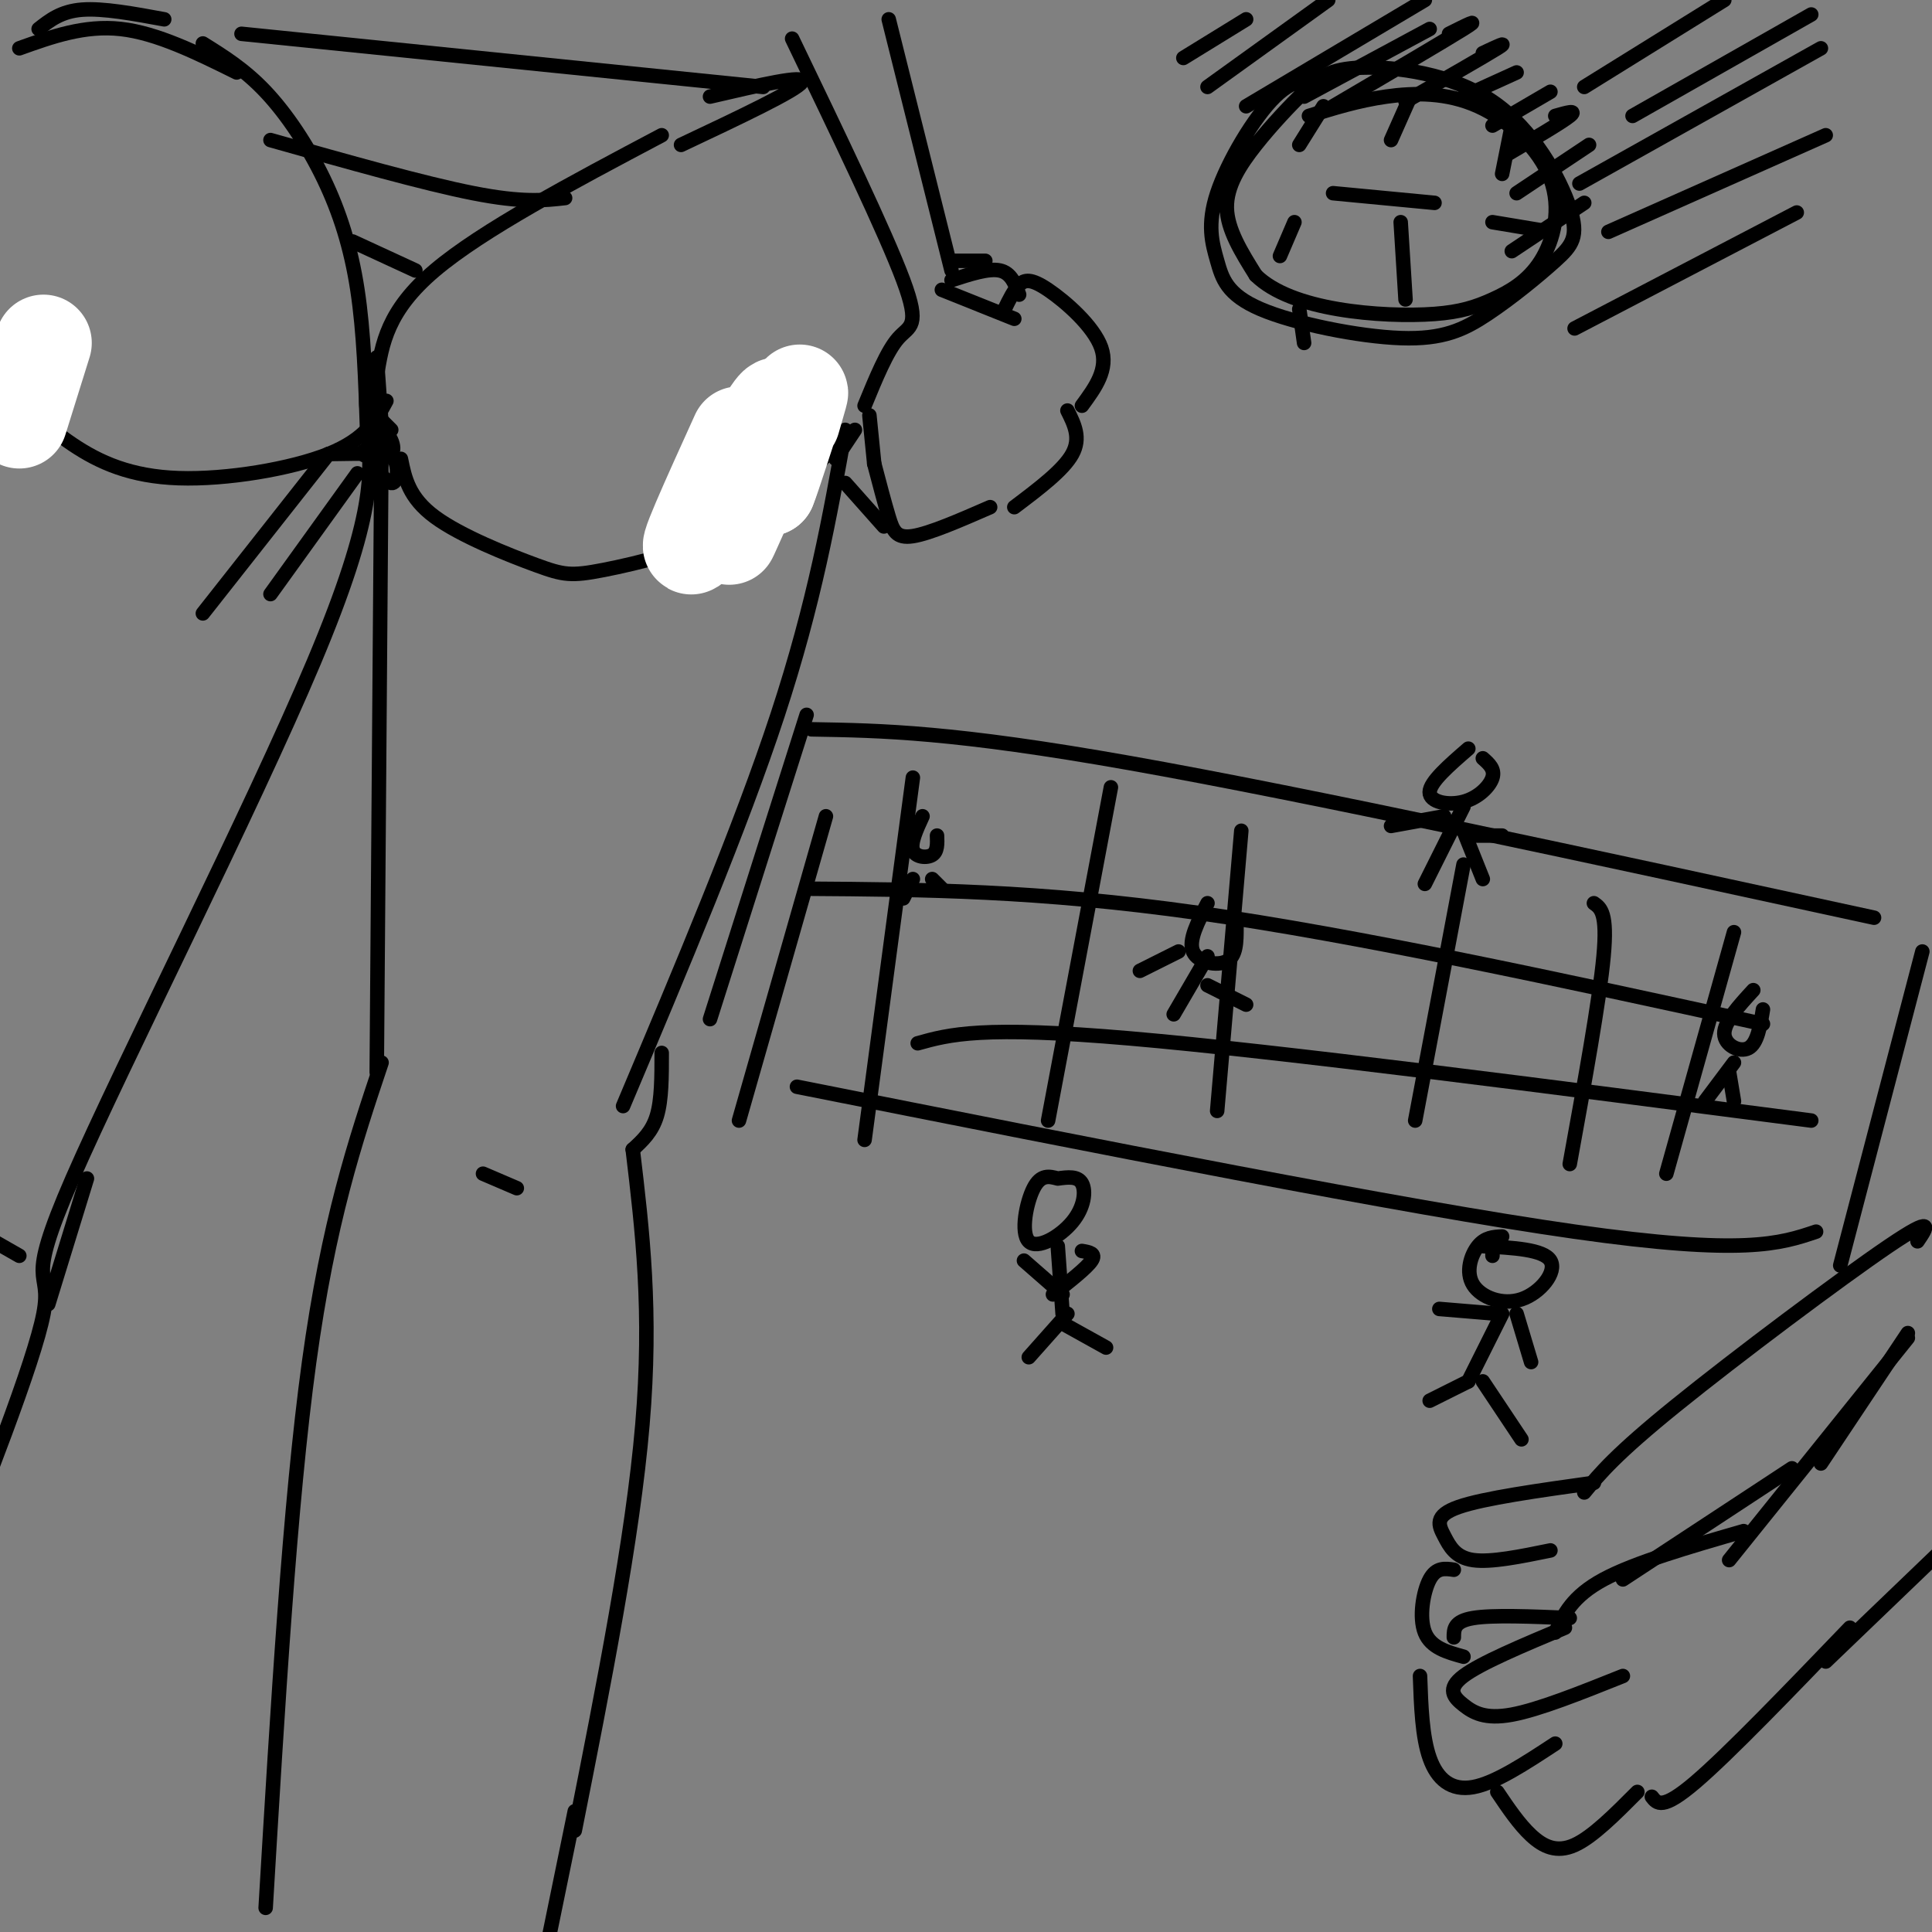 <svg viewBox='0 0 400 400' version='1.1' xmlns='http://www.w3.org/2000/svg' xmlns:xlink='http://www.w3.org/1999/xlink'><rect x="0" y="0" width="400" height="400" fill="#808080" stroke="none"/><g fill='none' stroke='rgb(0,0,0)' stroke-width='3' stroke-linecap='round' stroke-linejoin='round'><path d='M42,9c4.333,2.702 8.667,5.405 13,10c4.333,4.595 8.667,11.083 12,18c3.333,6.917 5.667,14.262 7,23c1.333,8.738 1.667,18.869 2,29'/><path d='M78,78c1.083,-6.833 2.167,-13.667 12,-22c9.833,-8.333 28.417,-18.167 47,-28'/><path d='M78,74c0.000,0.000 1.000,14.000 1,14'/><path d='M77,77c-0.750,2.917 -1.500,5.833 -1,8c0.500,2.167 2.250,3.583 4,5'/><path d='M78,86c0.000,0.000 3.000,3.000 3,3'/><path d='M83,95c0.815,4.013 1.630,8.026 7,12c5.370,3.974 15.295,7.911 21,10c5.705,2.089 7.190,2.332 14,1c6.810,-1.332 18.946,-4.238 28,-9c9.054,-4.762 15.027,-11.381 21,-18'/><path d='M179,84c2.333,-5.689 4.667,-11.378 7,-14c2.333,-2.622 4.667,-2.178 1,-12c-3.667,-9.822 -13.333,-29.911 -23,-50'/><path d='M80,83c-2.131,3.952 -4.262,7.905 -12,11c-7.738,3.095 -21.083,5.333 -31,5c-9.917,-0.333 -16.405,-3.238 -22,-7c-5.595,-3.762 -10.298,-8.381 -15,-13'/><path d='M79,90c0.000,0.000 -1.000,132.000 -1,132'/><path d='M175,89c-3.167,17.833 -6.333,35.667 -14,59c-7.667,23.333 -19.833,52.167 -32,81'/><path d='M100,243c0.000,0.000 7.000,3.000 7,3'/><path d='M131,238c2.000,16.750 4.000,33.500 2,57c-2.000,23.500 -8.000,53.750 -14,84'/><path d='M79,220c-5.500,16.417 -11.000,32.833 -15,62c-4.000,29.167 -6.500,71.083 -9,113'/><path d='M76,89c0.958,8.655 1.917,17.310 -11,48c-12.917,30.690 -39.708,83.417 -50,107c-10.292,23.583 -4.083,18.024 -6,28c-1.917,9.976 -11.958,35.488 -22,61'/><path d='M141,30c12.000,-5.667 24.000,-11.333 25,-13c1.000,-1.667 -9.000,0.667 -19,3'/><path d='M73,50c0.000,0.000 13.000,6.000 13,6'/><path d='M56,29c15.917,4.500 31.833,9.000 42,11c10.167,2.000 14.583,1.500 19,1'/><path d='M50,7c0.000,0.000 108.000,11.000 108,11'/><path d='M49,15c-8.250,-4.083 -16.500,-8.167 -24,-9c-7.500,-0.833 -14.250,1.583 -21,4'/><path d='M34,4c-6.333,-1.167 -12.667,-2.333 -17,-2c-4.333,0.333 -6.667,2.167 -9,4'/><path d='M184,4c0.000,0.000 13.000,52.000 13,52'/><path d='M195,60c0.000,0.000 15.000,6.000 15,6'/><path d='M181,96c1.067,4.067 2.133,8.133 3,11c0.867,2.867 1.533,4.533 5,4c3.467,-0.533 9.733,-3.267 16,-6'/><path d='M210,105c5.083,-3.833 10.167,-7.667 12,-11c1.833,-3.333 0.417,-6.167 -1,-9'/><path d='M208,64c0.940,-1.940 1.881,-3.881 3,-5c1.119,-1.119 2.417,-1.417 6,1c3.583,2.417 9.452,7.548 11,12c1.548,4.452 -1.226,8.226 -4,12'/><path d='M211,61c-0.833,-2.250 -1.667,-4.500 -4,-5c-2.333,-0.500 -6.167,0.750 -10,2'/><path d='M204,54c0.000,0.000 -7.000,0.000 -7,0'/><path d='M175,100c0.000,0.000 8.000,9.000 8,9'/><path d='M181,96c0.000,0.000 -1.000,-10.000 -1,-10'/><path d='M167,148c0.000,0.000 -20.000,63.000 -20,63'/><path d='M137,218c0.000,4.833 0.000,9.667 -1,13c-1.000,3.333 -3.000,5.167 -5,7'/><path d='M18,244c0.000,0.000 -8.000,26.000 -8,26'/><path d='M4,260c0.000,0.000 -7.000,-4.000 -7,-4'/><path d='M68,94c0.000,0.000 -26.000,33.000 -26,33'/><path d='M74,98c0.000,0.000 -18.000,25.000 -18,25'/><path d='M173,95c0.000,0.000 4.000,-6.000 4,-6'/></g>
<g fill='none' stroke='rgb(255,255,255)' stroke-width='20' stroke-linecap='round' stroke-linejoin='round'><path d='M153,90c-6.134,13.520 -12.268,27.040 -9,22c3.268,-5.040 15.938,-28.640 17,-28c1.062,0.640 -9.483,25.518 -10,27c-0.517,1.482 8.995,-20.434 12,-26c3.005,-5.566 -0.498,5.217 -4,16'/><path d='M159,101c0.756,-1.689 4.644,-13.911 6,-18c1.356,-4.089 0.178,-0.044 -1,4'/><path d='M9,71c0.000,0.000 -5.000,16.000 -5,16'/></g>
<g fill='none' stroke='rgb(0,0,0)' stroke-width='3' stroke-linecap='round' stroke-linejoin='round'><path d='M80,92c-2.829,0.668 -5.659,1.336 -5,2c0.659,0.664 4.805,1.324 6,0c1.195,-1.324 -0.563,-4.632 -2,-5c-1.437,-0.368 -2.554,2.202 -2,5c0.554,2.798 2.777,5.822 4,6c1.223,0.178 1.445,-2.491 1,-4c-0.445,-1.509 -1.556,-1.860 -4,-2c-2.444,-0.140 -6.222,-0.070 -10,0'/><path d='M171,169c0.000,0.000 -18.000,63.000 -18,63'/><path d='M168,151c14.667,0.250 29.333,0.500 66,7c36.667,6.500 95.333,19.250 154,32'/><path d='M165,225c62.917,12.500 125.833,25.000 161,30c35.167,5.000 42.583,2.500 50,0'/><path d='M275,17c-3.309,-0.639 -6.617,-1.278 -11,3c-4.383,4.278 -9.839,13.473 -12,20c-2.161,6.527 -1.026,10.386 0,14c1.026,3.614 1.945,6.983 9,10c7.055,3.017 20.247,5.683 29,6c8.753,0.317 13.067,-1.715 18,-5c4.933,-3.285 10.484,-7.822 14,-11c3.516,-3.178 4.996,-4.996 3,-11c-1.996,-6.004 -7.468,-16.195 -16,-22c-8.532,-5.805 -20.123,-7.224 -27,-7c-6.877,0.224 -9.039,2.091 -12,5c-2.961,2.909 -6.720,6.860 -10,11c-3.280,4.140 -6.080,8.469 -6,13c0.080,4.531 3.040,9.266 6,14'/><path d='M260,57c3.722,3.661 10.028,5.814 17,7c6.972,1.186 14.612,1.403 20,1c5.388,-0.403 8.524,-1.428 12,-3c3.476,-1.572 7.290,-3.692 10,-8c2.710,-4.308 4.314,-10.804 2,-17c-2.314,-6.196 -8.546,-12.091 -15,-15c-6.454,-2.909 -13.130,-2.831 -19,-2c-5.870,0.831 -10.935,2.416 -16,4'/><path d='M274,22c0.000,0.000 -5.000,8.000 -5,8'/><path d='M268,46c0.000,0.000 -3.000,7.000 -3,7'/><path d='M269,64c0.000,0.000 1.000,7.000 1,7'/><path d='M292,20c0.000,0.000 -4.000,9.000 -4,9'/><path d='M290,46c0.000,0.000 1.000,16.000 1,16'/><path d='M313,26c0.000,0.000 -2.000,10.000 -2,10'/><path d='M321,48c0.000,0.000 -12.000,-2.000 -12,-2'/><path d='M297,42c0.000,0.000 -21.000,-2.000 -21,-2'/><path d='M296,6c0.000,0.000 -26.000,14.000 -26,14'/><path d='M300,7c3.500,-1.750 7.000,-3.500 3,-1c-4.000,2.500 -15.500,9.250 -27,16'/><path d='M307,11c2.833,-1.333 5.667,-2.667 3,-1c-2.667,1.667 -10.833,6.333 -19,11'/><path d='M314,15c0.000,0.000 -11.000,5.000 -11,5'/><path d='M321,19c0.000,0.000 -12.000,7.000 -12,7'/><path d='M322,24c2.333,-0.667 4.667,-1.333 3,0c-1.667,1.333 -7.333,4.667 -13,8'/><path d='M329,30c0.000,0.000 -15.000,10.000 -15,10'/><path d='M328,42c0.000,0.000 -15.000,10.000 -15,10'/><path d='M276,16c0.000,0.000 -6.000,3.000 -6,3'/><path d='M167,184c24.000,0.167 48.000,0.333 81,5c33.000,4.667 75.000,13.833 117,23'/><path d='M190,216c6.583,-1.833 13.167,-3.667 44,-1c30.833,2.667 85.917,9.833 141,17'/><path d='M189,161c0.000,0.000 -10.000,75.000 -10,75'/><path d='M230,163c0.000,0.000 -13.000,69.000 -13,69'/><path d='M257,172c0.000,0.000 -5.000,58.000 -5,58'/><path d='M303,179c0.000,0.000 -10.000,53.000 -10,53'/><path d='M330,187c1.417,1.000 2.833,2.000 2,11c-0.833,9.000 -3.917,26.000 -7,43'/><path d='M359,193c0.000,0.000 -14.000,50.000 -14,50'/><path d='M398,197c0.000,0.000 -17.000,65.000 -17,65'/><path d='M309,260c0.000,0.000 0.000,-2.000 0,-2'/><path d='M311,256c-1.767,0.089 -3.534,0.179 -5,2c-1.466,1.821 -2.630,5.375 -1,8c1.630,2.625 6.054,4.322 10,3c3.946,-1.322 7.413,-5.663 6,-8c-1.413,-2.337 -7.707,-2.668 -14,-3'/><path d='M311,272c0.000,0.000 -7.000,14.000 -7,14'/><path d='M314,272c0.000,0.000 3.000,10.000 3,10'/><path d='M310,272c0.000,0.000 -12.000,-1.000 -12,-1'/><path d='M304,286c0.000,0.000 -8.000,4.000 -8,4'/><path d='M307,286c0.000,0.000 8.000,12.000 8,12'/><path d='M219,244c-1.751,-0.459 -3.502,-0.919 -5,2c-1.498,2.919 -2.742,9.215 -1,11c1.742,1.785 6.469,-0.943 9,-4c2.531,-3.057 2.866,-6.445 2,-8c-0.866,-1.555 -2.933,-1.278 -5,-1'/><path d='M219,258c0.000,0.000 1.000,14.000 1,14'/><path d='M224,259c1.500,0.250 3.000,0.500 2,2c-1.000,1.500 -4.500,4.250 -8,7'/><path d='M212,261c0.000,0.000 8.000,7.000 8,7'/><path d='M221,272c0.000,0.000 -8.000,9.000 -8,9'/><path d='M220,274c0.000,0.000 9.000,5.000 9,5'/><path d='M304,155c-3.982,3.452 -7.964,6.905 -8,9c-0.036,2.095 3.875,2.833 7,2c3.125,-0.833 5.464,-3.238 6,-5c0.536,-1.762 -0.732,-2.881 -2,-4'/><path d='M303,167c0.000,0.000 -8.000,16.000 -8,16'/><path d='M303,172c0.000,0.000 4.000,10.000 4,10'/><path d='M299,169c0.000,0.000 -11.000,2.000 -11,2'/><path d='M305,173c0.000,0.000 6.000,0.000 6,0'/><path d='M250,187c-2.000,3.844 -4.000,7.689 -3,10c1.000,2.311 5.000,3.089 7,2c2.000,-1.089 2.000,-4.044 2,-7'/><path d='M250,198c0.000,0.000 -7.000,12.000 -7,12'/><path d='M250,204c0.000,0.000 8.000,4.000 8,4'/><path d='M244,197c0.000,0.000 -8.000,4.000 -8,4'/><path d='M363,205c-3.022,3.289 -6.044,6.578 -6,9c0.044,2.422 3.156,3.978 5,3c1.844,-0.978 2.422,-4.489 3,-8'/><path d='M359,220c0.000,0.000 -6.000,8.000 -6,8'/><path d='M358,222c0.000,0.000 1.000,6.000 1,6'/><path d='M191,169c-1.267,2.756 -2.533,5.511 -2,7c0.533,1.489 2.867,1.711 4,1c1.133,-0.711 1.067,-2.356 1,-4'/><path d='M189,182c0.000,0.000 -2.000,4.000 -2,4'/><path d='M193,182c0.000,0.000 2.000,2.000 2,2'/><path d='M395,277c0.000,0.000 -37.000,46.000 -37,46'/><path d='M395,276c0.000,0.000 -18.000,27.000 -18,27'/><path d='M361,317c-11.250,3.250 -22.500,6.500 -29,10c-6.500,3.500 -8.250,7.250 -10,11'/><path d='M324,337c-8.714,3.655 -17.429,7.310 -21,10c-3.571,2.690 -2.000,4.417 0,6c2.000,1.583 4.429,3.024 10,2c5.571,-1.024 14.286,-4.512 23,-8'/><path d='M325,335c-8.000,-0.333 -16.000,-0.667 -20,0c-4.000,0.667 -4.000,2.333 -4,4'/><path d='M294,347c0.222,6.311 0.444,12.622 2,17c1.556,4.378 4.444,6.822 9,6c4.556,-0.822 10.778,-4.911 17,-9'/><path d='M310,371c2.244,3.333 4.489,6.667 7,9c2.511,2.333 5.289,3.667 9,2c3.711,-1.667 8.356,-6.333 13,-11'/><path d='M342,372c1.083,1.417 2.167,2.833 9,-3c6.833,-5.833 19.417,-18.917 32,-32'/><path d='M378,344c0.000,0.000 25.000,-24.000 25,-24'/><path d='M397,257c1.933,-2.844 3.867,-5.689 -6,1c-9.867,6.689 -31.533,22.911 -44,33c-12.467,10.089 -15.733,14.044 -19,18'/><path d='M330,307c-11.411,1.595 -22.821,3.190 -28,5c-5.179,1.810 -4.125,3.833 -3,6c1.125,2.167 2.321,4.476 6,5c3.679,0.524 9.839,-0.738 16,-2'/><path d='M301,325c-1.822,-0.267 -3.644,-0.533 -5,2c-1.356,2.533 -2.244,7.867 -1,11c1.244,3.133 4.622,4.067 8,5'/><path d='M336,327c0.000,0.000 35.000,-23.000 35,-23'/><path d='M119,375c0.000,0.000 -8.000,39.000 -8,39'/><path d='M327,38c0.000,0.000 50.000,-28.000 50,-28'/><path d='M338,24c0.000,0.000 37.000,-21.000 37,-21'/><path d='M328,18c0.000,0.000 29.000,-18.000 29,-18'/><path d='M333,48c0.000,0.000 45.000,-20.000 45,-20'/><path d='M326,68c0.000,0.000 46.000,-24.000 46,-24'/><path d='M258,22c0.000,0.000 37.000,-22.000 37,-22'/><path d='M250,18c0.000,0.000 25.000,-18.000 25,-18'/><path d='M245,12c0.000,0.000 13.000,-8.000 13,-8'/></g>
</svg>